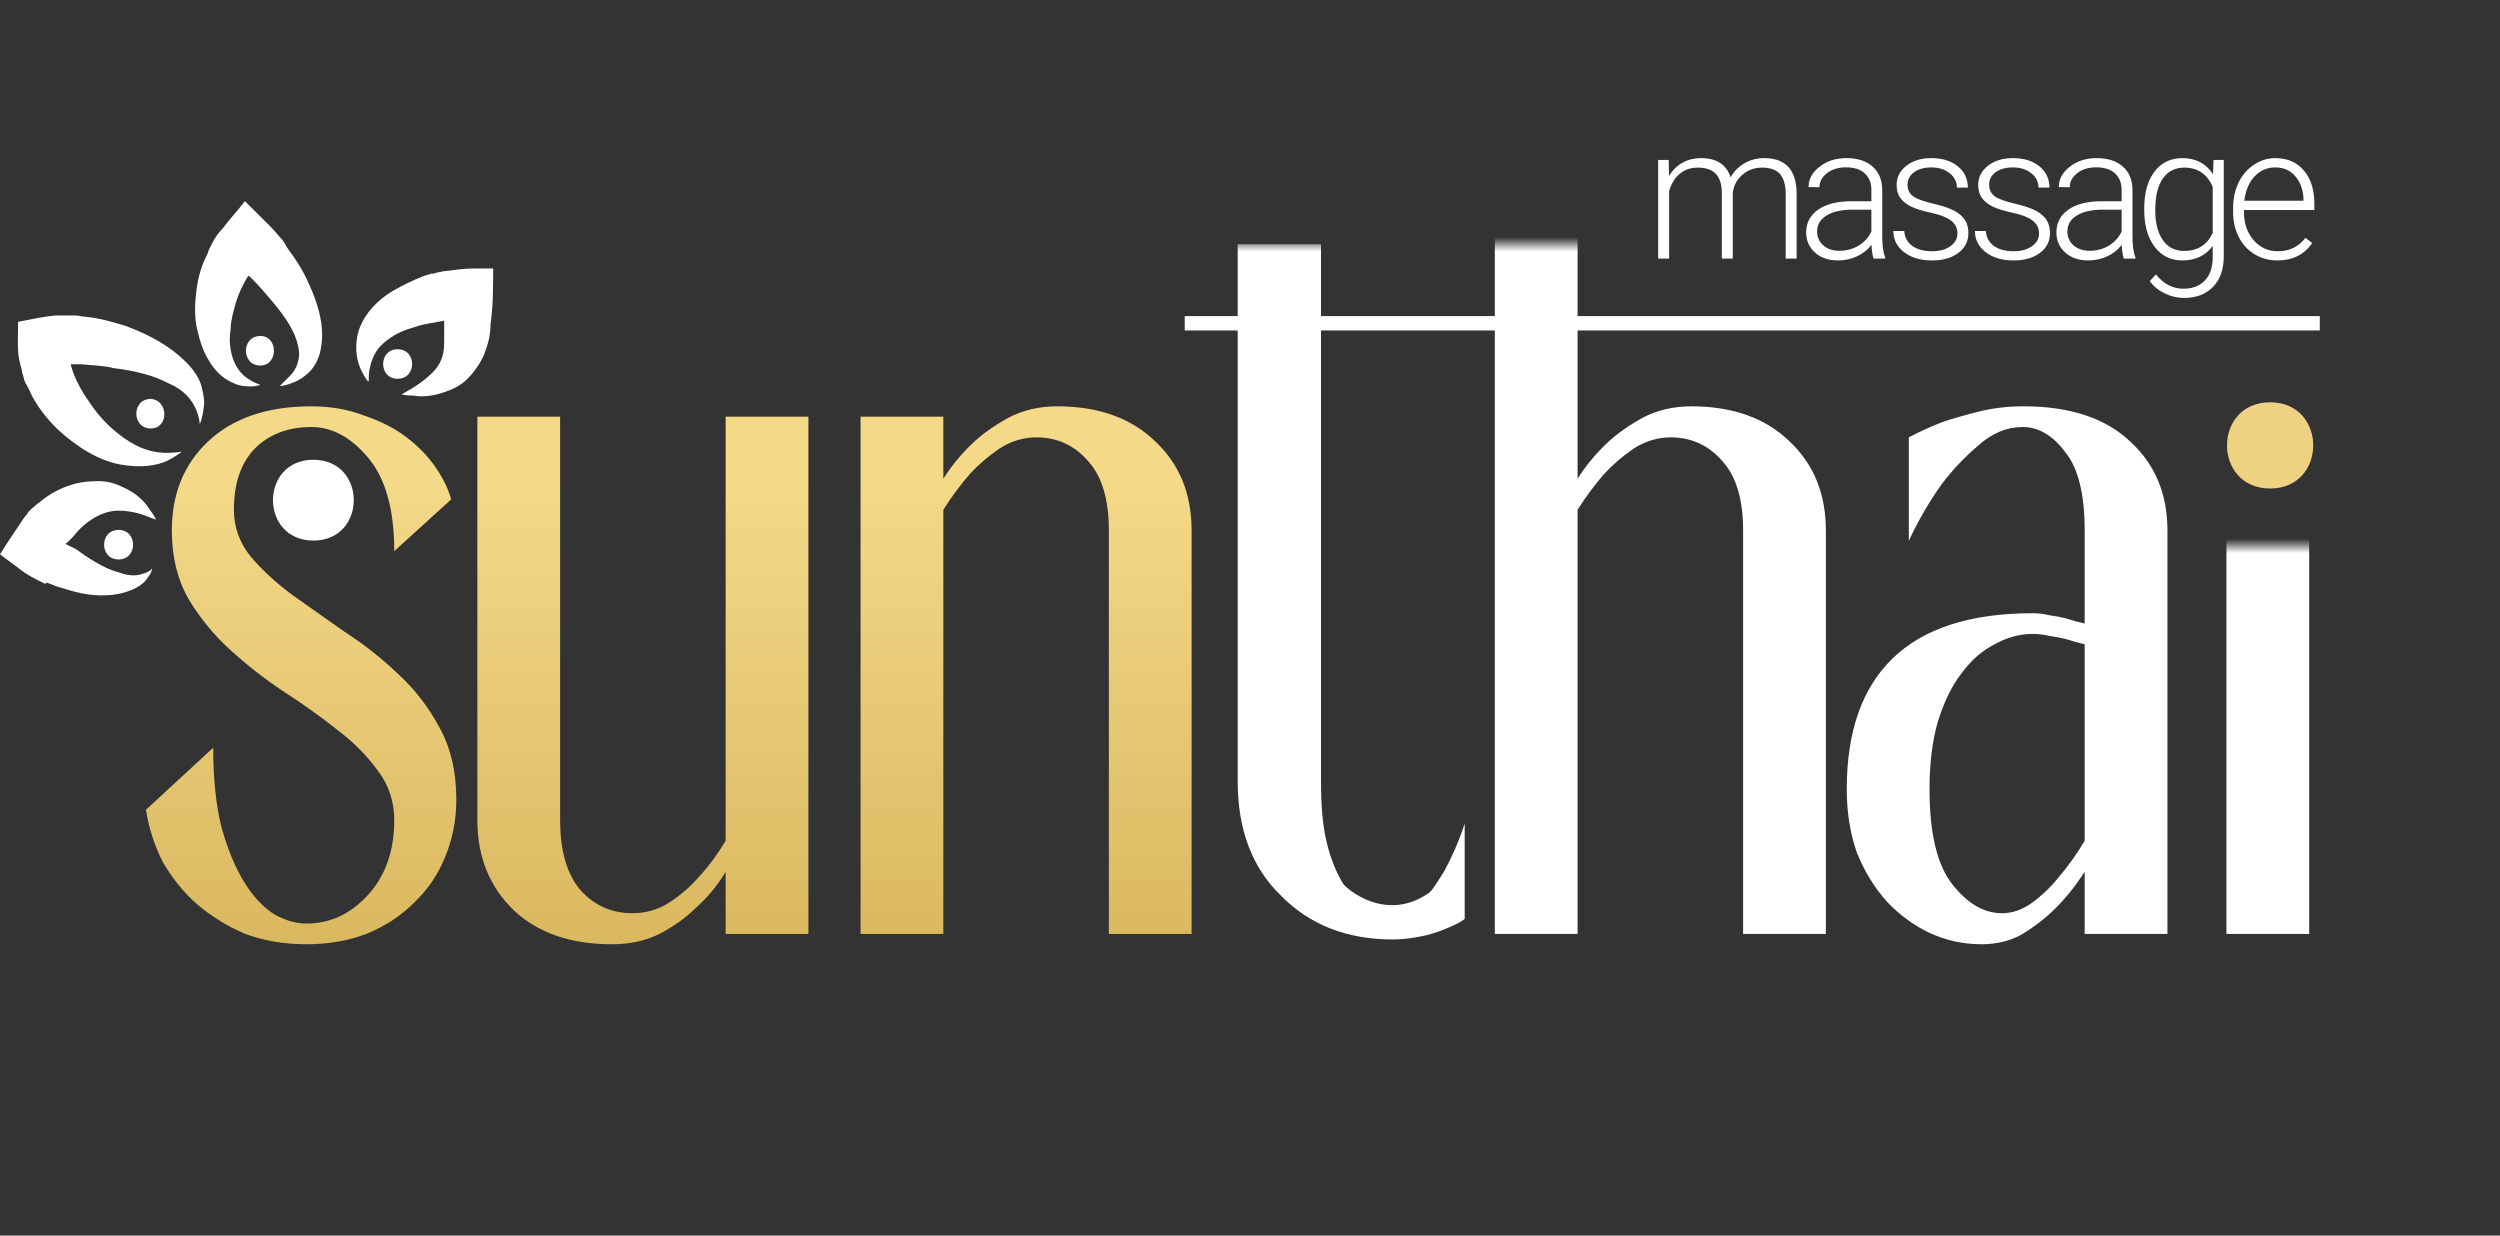 <?xml version="1.0" encoding="UTF-8"?> <svg xmlns="http://www.w3.org/2000/svg" width="174" height="86" viewBox="0 0 174 86" fill="none"><rect x="0" y="0" width="174" height="86" fill="#333333" stroke="none"/> <path d="M22.609 45.91C22.52 45.91 22.52 46 22.43 46L22.43 45.91C22.52 45.91 22.52 45.91 22.609 45.91Z" fill="white"></path> <path d="M33.696 24.674C33.427 25.3 32.978 25.925 32.53 26.372C32.081 26.819 31.543 27.087 31.005 27.266C30.018 27.624 29.3 27.624 28.762 27.534C28.223 27.534 27.954 27.445 27.954 27.445L28.582 27.087C29.031 26.819 29.569 26.462 30.107 25.925C30.646 25.389 30.915 24.763 30.915 23.869C30.915 23.423 30.915 22.886 30.915 22.35C30.825 22.261 30.825 22.35 30.825 22.35L30.735 22.35L30.287 22.439C29.748 22.529 29.21 22.618 28.762 22.797C27.775 23.065 27.057 23.512 26.519 24.048C25.98 24.585 25.801 25.3 25.711 25.747C25.622 26.283 25.711 26.551 25.622 26.551C25.622 26.551 25.442 26.372 25.173 25.836C24.904 25.3 24.635 24.406 24.904 23.244C25.173 22.082 26.16 20.92 27.416 20.205C28.044 19.847 28.762 19.49 29.479 19.221C29.659 19.132 29.838 19.132 30.018 19.043L30.197 19.043L30.466 18.953C30.646 18.953 30.825 18.864 31.005 18.864C31.722 18.775 32.35 18.685 32.978 18.685L34.324 18.685C34.324 20.026 34.324 21.277 34.145 22.529C34.145 23.333 33.965 23.959 33.696 24.674Z" fill="white"></path> <path d="M1.974 35.631C2.064 35.541 2.243 35.363 2.243 35.363C2.422 35.273 2.512 35.095 2.692 35.005C3.32 34.469 3.948 34.111 4.665 33.843C5.383 33.575 6.101 33.486 6.819 33.486C7.536 33.486 8.075 33.664 8.613 33.933C9.6 34.38 10.138 35.005 10.407 35.452C10.766 35.899 10.856 36.167 10.856 36.167C10.856 36.167 10.587 36.078 10.138 35.899C9.69 35.72 8.972 35.541 8.254 35.541C7.536 35.541 6.819 35.81 6.101 36.346C5.742 36.614 5.383 36.972 5.114 37.329L4.755 37.687C4.665 37.776 4.665 37.776 4.665 37.776C4.665 37.776 4.576 37.776 4.576 37.865L4.755 37.955L4.935 38.044L5.293 38.223L5.921 38.67C6.729 39.206 7.536 39.653 8.254 39.832C8.972 40.1 9.51 40.1 9.959 39.921C10.407 39.832 10.587 39.564 10.587 39.564C10.587 39.564 10.587 39.832 10.228 40.279C9.959 40.726 9.151 41.173 8.164 41.352C7.177 41.53 6.011 41.441 4.845 41.083C4.576 40.994 4.217 40.905 3.948 40.815L3.499 40.636L3.23 40.547L3.14 40.636L2.961 40.547C2.422 40.279 1.884 40.011 1.435 39.653C0.987 39.296 0.449 38.938 -2.50057e-07 38.581L0.628 37.597C0.987 37.061 1.346 36.525 1.705 35.988C1.794 35.899 1.884 35.81 1.974 35.631Z" fill="white"></path> <path d="M21.532 25.888C21.173 26.245 20.725 26.514 20.456 26.603C19.828 26.871 19.469 26.871 19.469 26.871C19.469 26.871 19.738 26.603 20.186 26.156C20.635 25.709 20.994 24.905 20.725 24.011C20.545 23.117 19.917 22.134 19.02 21.061C18.572 20.525 18.123 19.989 17.585 19.452L17.405 19.273L17.316 19.184L17.226 19.273C16.867 19.899 16.598 20.436 16.418 21.061C16.239 21.687 16.059 22.313 16.059 22.849C15.97 23.385 15.97 23.922 16.059 24.368C16.239 25.352 16.688 25.977 17.226 26.335C17.764 26.692 18.123 26.782 18.123 26.782C18.123 26.782 17.764 26.961 17.046 26.871C16.688 26.871 16.239 26.692 15.79 26.424C15.342 26.156 14.893 25.709 14.534 25.084C14.175 24.547 13.906 23.743 13.727 22.938C13.547 22.223 13.547 21.329 13.637 20.525C13.727 19.631 13.906 18.737 14.355 17.843L14.444 17.665L14.534 17.396C14.624 17.218 14.714 17.039 14.803 16.86C14.983 16.503 15.252 16.145 15.521 15.877C15.97 15.251 16.508 14.715 17.046 14C17.674 14.626 18.213 15.162 18.841 15.787C19.11 16.056 19.379 16.413 19.648 16.681L19.828 16.95L19.917 17.128L20.097 17.396C20.635 18.111 21.084 18.827 21.443 19.631C22.16 21.151 22.609 22.759 22.34 24.19C22.25 24.905 21.891 25.53 21.532 25.888Z" fill="white"></path> <path d="M14.175 28.391C14.086 29.195 13.906 29.463 13.906 29.553C13.906 29.553 13.906 29.106 13.637 28.48C13.368 27.855 12.83 27.139 11.753 26.692C10.766 26.156 9.42 25.799 7.895 25.62C7.267 25.441 6.46 25.441 5.652 25.352L5.024 25.352C4.845 25.352 4.935 25.352 4.935 25.352L4.935 25.441C5.024 25.62 5.024 25.799 5.114 25.977C5.383 26.692 5.742 27.318 6.191 27.944C6.998 29.195 7.985 30.089 8.972 30.715C9.959 31.34 10.856 31.519 11.574 31.519C12.291 31.519 12.65 31.43 12.65 31.43C12.65 31.43 12.381 31.698 11.663 32.056C10.946 32.413 9.779 32.592 8.344 32.324C6.908 32.056 5.383 31.162 3.948 29.821C3.23 29.106 2.602 28.301 2.153 27.408C2.064 27.139 1.884 26.871 1.794 26.692L1.705 26.514L1.615 26.156C1.525 25.977 1.525 25.709 1.435 25.441C1.166 24.547 1.256 23.653 1.256 22.76L1.256 22.402C2.153 22.223 2.961 22.044 3.858 21.955C4.127 21.955 4.306 21.955 4.576 21.955C4.755 21.955 5.114 21.955 5.204 21.955C5.473 21.955 5.742 22.044 5.921 22.044C6.908 22.134 7.806 22.402 8.703 22.67C10.407 23.296 11.843 24.1 12.919 25.173C13.458 25.709 13.817 26.246 13.996 26.782C14.175 27.497 14.265 27.944 14.175 28.391Z" fill="white"></path> <path d="M18.123 25.441C16.778 25.441 16.778 23.385 18.123 23.385C19.379 23.385 19.379 25.441 18.123 25.441Z" fill="white"></path> <path d="M27.676 26.363C26.33 26.363 26.33 24.307 27.676 24.307C29.021 24.307 29.021 26.363 27.676 26.363Z" fill="white"></path> <path d="M8.254 38.938C6.908 38.938 6.908 36.882 8.254 36.882C9.6 36.882 9.6 38.938 8.254 38.938Z" fill="white"></path> <path d="M10.497 29.821C9.151 29.821 9.151 27.765 10.497 27.765C11.753 27.855 11.753 29.821 10.497 29.821Z" fill="white"></path> <path d="M21.811 37.622C18.063 37.622 18.063 32 21.811 32C25.559 32 25.559 37.622 21.811 37.622Z" fill="white"></path> <path d="M27.44 57.08C27.44 55.784 27.056 54.632 26.288 53.624C25.52 52.568 24.56 51.608 23.408 50.744C22.256 49.832 21.008 48.944 19.664 48.08C18.368 47.216 17.144 46.256 15.992 45.2C14.84 44.144 13.88 42.968 13.112 41.672C12.344 40.328 11.96 38.744 11.96 36.92C11.96 34.376 12.8 32.312 14.48 30.728C16.208 29.096 18.608 28.28 21.68 28.28C23.024 28.28 24.248 28.496 25.352 28.928C26.504 29.312 27.488 29.816 28.304 30.44C29.12 31.064 29.792 31.76 30.32 32.528C30.848 33.296 31.208 34.04 31.4 34.76L27.44 38.36C27.44 35.48 26.84 33.32 25.64 31.88C24.44 30.44 23.12 29.72 21.68 29.72C20.048 29.72 18.728 30.224 17.72 31.232C16.76 32.24 16.28 33.656 16.28 35.48C16.28 36.68 16.664 37.76 17.432 38.72C18.2 39.632 19.16 40.52 20.312 41.384C21.464 42.2 22.688 43.064 23.984 43.976C25.328 44.84 26.576 45.824 27.728 46.928C28.88 47.984 29.84 49.232 30.608 50.672C31.376 52.064 31.76 53.72 31.76 55.64C31.76 57.08 31.496 58.424 30.968 59.672C30.488 60.872 29.768 61.928 28.808 62.84C27.896 63.752 26.792 64.472 25.496 65C24.248 65.48 22.856 65.72 21.32 65.72C19.784 65.72 18.368 65.48 17.072 65C15.824 64.472 14.696 63.776 13.688 62.912C12.728 62.048 11.936 61.064 11.312 59.96C10.736 58.808 10.352 57.608 10.16 56.36L14.84 52.04C14.84 54.2 15.032 56.048 15.416 57.584C15.848 59.12 16.376 60.392 17 61.4C17.624 62.408 18.32 63.152 19.088 63.632C19.856 64.064 20.6 64.28 21.32 64.28C22.952 64.28 24.368 63.632 25.568 62.336C26.816 60.992 27.44 59.24 27.44 57.08ZM33.225 29H38.985V57.08C38.985 59.24 39.465 60.872 40.425 61.976C41.385 63.032 42.585 63.56 44.025 63.56C44.937 63.56 45.777 63.32 46.545 62.84C47.361 62.312 48.057 61.712 48.633 61.04C49.305 60.32 49.929 59.48 50.505 58.52V29H56.265V65H50.505V60.68C49.929 61.64 49.233 62.48 48.417 63.2C47.745 63.872 46.905 64.472 45.897 65C44.937 65.48 43.833 65.72 42.585 65.72C39.705 65.72 37.425 64.928 35.745 63.344C34.065 61.712 33.225 59.624 33.225 57.08V29ZM82.936 65H77.176V36.92C77.176 34.76 76.696 33.152 75.736 32.096C74.776 30.992 73.576 30.44 72.136 30.44C71.224 30.44 70.36 30.704 69.544 31.232C68.776 31.76 68.104 32.336 67.528 32.96C66.856 33.728 66.232 34.568 65.656 35.48V65H59.896V29H65.656V33.32C66.232 32.408 66.928 31.568 67.744 30.8C68.416 30.176 69.232 29.6 70.192 29.072C71.2 28.544 72.328 28.28 73.576 28.28C76.456 28.28 78.736 29.096 80.416 30.728C82.096 32.312 82.936 34.376 82.936 36.92V65Z" fill="url(#paint0_linear)"></path> <rect x="82.457" y="22" width="79" height="1" fill="white"></rect> <path d="M158 34C154 34 154 28 158 28C162 28 162 34 158 34Z" fill="#EFD281"></path> <path d="M116.14 11.132L116.165 12.249C116.419 11.834 116.736 11.523 117.117 11.316C117.498 11.108 117.921 11.005 118.387 11.005C119.47 11.005 120.158 11.449 120.45 12.338C120.695 11.91 121.023 11.582 121.434 11.354C121.844 11.121 122.297 11.005 122.792 11.005C124.265 11.005 125.016 11.809 125.045 13.417V18H124.284V13.474C124.279 12.86 124.146 12.405 123.884 12.109C123.626 11.813 123.202 11.665 122.614 11.665C122.068 11.673 121.607 11.851 121.23 12.198C120.854 12.541 120.644 12.96 120.602 13.455V18H119.84V13.417C119.836 12.829 119.696 12.39 119.421 12.103C119.151 11.811 118.732 11.665 118.165 11.665C117.686 11.665 117.276 11.802 116.933 12.077C116.59 12.348 116.336 12.752 116.171 13.29V18H115.41V11.132H116.14ZM130.401 18C130.324 17.784 130.276 17.464 130.255 17.041C129.988 17.388 129.647 17.657 129.233 17.847C128.822 18.034 128.386 18.127 127.925 18.127C127.265 18.127 126.729 17.943 126.319 17.575C125.913 17.206 125.71 16.741 125.71 16.178C125.71 15.509 125.987 14.98 126.541 14.591C127.1 14.202 127.876 14.007 128.871 14.007H130.248V13.226C130.248 12.735 130.096 12.35 129.791 12.071C129.491 11.787 129.051 11.646 128.471 11.646C127.942 11.646 127.504 11.781 127.157 12.052C126.81 12.323 126.636 12.649 126.636 13.03L125.875 13.023C125.875 12.477 126.129 12.005 126.636 11.608C127.144 11.206 127.768 11.005 128.509 11.005C129.275 11.005 129.878 11.197 130.318 11.582C130.762 11.963 130.991 12.496 131.004 13.182V16.432C131.004 17.096 131.073 17.593 131.213 17.924V18H130.401ZM128.014 17.454C128.522 17.454 128.974 17.331 129.372 17.086C129.774 16.84 130.066 16.512 130.248 16.102V14.591H128.89C128.132 14.6 127.54 14.739 127.112 15.01C126.685 15.277 126.471 15.645 126.471 16.114C126.471 16.5 126.613 16.819 126.897 17.073C127.184 17.327 127.557 17.454 128.014 17.454ZM136.238 16.254C136.238 15.877 136.086 15.575 135.781 15.346C135.481 15.118 135.026 14.94 134.416 14.813C133.807 14.682 133.333 14.534 132.994 14.369C132.66 14.2 132.41 13.994 132.245 13.753C132.085 13.512 132.004 13.22 132.004 12.877C132.004 12.335 132.231 11.889 132.683 11.538C133.136 11.182 133.716 11.005 134.423 11.005C135.189 11.005 135.802 11.195 136.263 11.576C136.729 11.953 136.962 12.446 136.962 13.055H136.2C136.2 12.653 136.031 12.319 135.692 12.052C135.358 11.785 134.935 11.652 134.423 11.652C133.923 11.652 133.521 11.764 133.217 11.989C132.916 12.209 132.766 12.496 132.766 12.852C132.766 13.195 132.891 13.461 133.14 13.652C133.394 13.838 133.854 14.009 134.518 14.166C135.187 14.322 135.686 14.489 136.016 14.667C136.35 14.845 136.598 15.059 136.759 15.308C136.919 15.558 137 15.861 137 16.216C137 16.796 136.765 17.259 136.295 17.606C135.83 17.953 135.22 18.127 134.467 18.127C133.667 18.127 133.018 17.934 132.518 17.549C132.023 17.16 131.776 16.669 131.776 16.076H132.537C132.567 16.521 132.753 16.868 133.096 17.117C133.443 17.363 133.9 17.486 134.467 17.486C134.996 17.486 135.423 17.369 135.749 17.137C136.075 16.904 136.238 16.61 136.238 16.254ZM141.917 16.254C141.917 15.877 141.765 15.575 141.46 15.346C141.159 15.118 140.705 14.94 140.095 14.813C139.486 14.682 139.012 14.534 138.673 14.369C138.339 14.2 138.089 13.994 137.924 13.753C137.763 13.512 137.683 13.22 137.683 12.877C137.683 12.335 137.909 11.889 138.362 11.538C138.815 11.182 139.395 11.005 140.102 11.005C140.867 11.005 141.481 11.195 141.942 11.576C142.408 11.953 142.641 12.446 142.641 13.055H141.879C141.879 12.653 141.71 12.319 141.371 12.052C141.037 11.785 140.614 11.652 140.102 11.652C139.602 11.652 139.2 11.764 138.895 11.989C138.595 12.209 138.445 12.496 138.445 12.852C138.445 13.195 138.57 13.461 138.819 13.652C139.073 13.838 139.532 14.009 140.197 14.166C140.865 14.322 141.365 14.489 141.695 14.667C142.029 14.845 142.277 15.059 142.437 15.308C142.598 15.558 142.679 15.861 142.679 16.216C142.679 16.796 142.444 17.259 141.974 17.606C141.509 17.953 140.899 18.127 140.146 18.127C139.346 18.127 138.697 17.934 138.197 17.549C137.702 17.16 137.455 16.669 137.455 16.076H138.216C138.246 16.521 138.432 16.868 138.775 17.117C139.122 17.363 139.579 17.486 140.146 17.486C140.675 17.486 141.102 17.369 141.428 17.137C141.754 16.904 141.917 16.61 141.917 16.254ZM147.818 18C147.742 17.784 147.693 17.464 147.672 17.041C147.405 17.388 147.065 17.657 146.65 17.847C146.24 18.034 145.804 18.127 145.342 18.127C144.682 18.127 144.147 17.943 143.736 17.575C143.33 17.206 143.127 16.741 143.127 16.178C143.127 15.509 143.404 14.98 143.959 14.591C144.517 14.202 145.294 14.007 146.288 14.007H147.666V13.226C147.666 12.735 147.513 12.35 147.209 12.071C146.908 11.787 146.468 11.646 145.888 11.646C145.359 11.646 144.921 11.781 144.574 12.052C144.227 12.323 144.054 12.649 144.054 13.03L143.292 13.023C143.292 12.477 143.546 12.005 144.054 11.608C144.562 11.206 145.186 11.005 145.926 11.005C146.692 11.005 147.295 11.197 147.735 11.582C148.18 11.963 148.408 12.496 148.421 13.182V16.432C148.421 17.096 148.491 17.593 148.631 17.924V18H147.818ZM145.431 17.454C145.939 17.454 146.392 17.331 146.79 17.086C147.192 16.84 147.484 16.512 147.666 16.102V14.591H146.307C145.55 14.6 144.957 14.739 144.53 15.01C144.103 15.277 143.889 15.645 143.889 16.114C143.889 16.5 144.031 16.819 144.314 17.073C144.602 17.327 144.974 17.454 145.431 17.454ZM149.238 14.502C149.238 13.427 149.475 12.577 149.949 11.95C150.427 11.32 151.074 11.005 151.891 11.005C152.826 11.005 153.537 11.377 154.024 12.122L154.062 11.132H154.773V17.86C154.773 18.744 154.525 19.445 154.03 19.961C153.535 20.477 152.864 20.736 152.018 20.736C151.54 20.736 151.083 20.628 150.647 20.412C150.215 20.2 149.874 19.917 149.625 19.561L150.05 19.104C150.588 19.764 151.227 20.095 151.967 20.095C152.602 20.095 153.097 19.906 153.452 19.529C153.808 19.157 153.992 18.639 154.005 17.974V17.111C153.518 17.788 152.809 18.127 151.878 18.127C151.083 18.127 150.444 17.809 149.961 17.175C149.479 16.54 149.238 15.683 149.238 14.604V14.502ZM150.006 14.636C150.006 15.511 150.181 16.203 150.533 16.711C150.884 17.215 151.379 17.467 152.018 17.467C152.953 17.467 153.615 17.048 154.005 16.21V13.017C153.827 12.577 153.571 12.242 153.237 12.014C152.902 11.781 152.5 11.665 152.031 11.665C151.392 11.665 150.894 11.917 150.539 12.42C150.183 12.919 150.006 13.658 150.006 14.636ZM158.503 18.127C157.919 18.127 157.39 17.983 156.916 17.695C156.446 17.407 156.08 17.007 155.818 16.495C155.555 15.979 155.424 15.401 155.424 14.762V14.489C155.424 13.829 155.551 13.235 155.805 12.706C156.063 12.177 156.421 11.762 156.878 11.462C157.335 11.157 157.83 11.005 158.363 11.005C159.197 11.005 159.857 11.29 160.344 11.862C160.835 12.429 161.08 13.205 161.08 14.191V14.617H156.18V14.762C156.18 15.541 156.402 16.191 156.846 16.711C157.295 17.227 157.858 17.486 158.535 17.486C158.941 17.486 159.298 17.412 159.607 17.263C159.921 17.115 160.204 16.878 160.458 16.552L160.934 16.914C160.375 17.723 159.565 18.127 158.503 18.127ZM158.363 11.652C157.792 11.652 157.31 11.862 156.916 12.28C156.527 12.7 156.29 13.262 156.205 13.969H160.325V13.886C160.304 13.226 160.115 12.689 159.76 12.274C159.404 11.86 158.939 11.652 158.363 11.652Z" fill="white"></path> <mask id="mask0" mask-type="alpha" maskUnits="userSpaceOnUse" x="77" y="16" width="97" height="57"> <rect width="97" height="56" transform="matrix(1 0 0 -1 77 73)" fill="white"></rect> </mask> <g mask="url(#mask0)"> <path d="M127.08 65H121.32V36.92C121.32 34.76 120.84 33.152 119.88 32.096C118.92 30.992 117.72 30.44 116.28 30.44C115.368 30.44 114.504 30.704 113.688 31.232C112.92 31.76 112.248 32.336 111.672 32.96C111 33.728 110.376 34.568 109.8 35.48V65H104.04V14.6H109.8V33.32C110.376 32.408 111.072 31.568 111.888 30.8C112.56 30.176 113.376 29.6 114.336 29.072C115.344 28.544 116.472 28.28 117.72 28.28C120.6 28.28 122.88 29.096 124.56 30.728C126.24 32.312 127.08 34.376 127.08 36.92V65ZM150.854 65H145.094V60.68C144.47 61.64 143.798 62.48 143.078 63.2C142.406 63.872 141.638 64.472 140.774 65C139.958 65.48 138.998 65.72 137.894 65.72C136.646 65.72 135.446 65.456 134.294 64.928C133.19 64.4 132.206 63.68 131.342 62.768C130.478 61.808 129.782 60.68 129.254 59.384C128.774 58.04 128.534 56.552 128.534 54.92C128.534 50.936 129.59 47.912 131.702 45.848C133.862 43.736 137.126 42.68 141.494 42.68C141.878 42.68 142.262 42.728 142.646 42.824C143.03 42.872 143.414 42.944 143.798 43.04C144.23 43.184 144.662 43.304 145.094 43.4V36.92C145.094 34.376 144.638 32.552 143.726 31.448C142.862 30.296 141.878 29.72 140.774 29.72C139.67 29.72 138.638 30.152 137.678 31.016C136.718 31.832 135.878 32.72 135.158 33.68C134.294 34.88 133.526 36.2 132.854 37.64V30.44C133.574 30.056 134.366 29.696 135.23 29.36C135.95 29.12 136.79 28.88 137.75 28.64C138.71 28.4 139.742 28.28 140.846 28.28C144.062 28.28 146.534 29.096 148.262 30.728C149.99 32.312 150.854 34.376 150.854 36.92V65ZM141.494 44.12C140.582 44.12 139.694 44.36 138.83 44.84C137.966 45.272 137.198 45.944 136.526 46.856C135.854 47.72 135.302 48.848 134.87 50.24C134.486 51.584 134.294 53.144 134.294 54.92C134.294 57.992 134.822 60.2 135.878 61.544C136.934 62.888 138.086 63.56 139.334 63.56C140.054 63.56 140.75 63.32 141.422 62.84C142.142 62.312 142.766 61.712 143.294 61.04C143.918 60.32 144.518 59.48 145.094 58.52V44.84C144.662 44.744 144.23 44.624 143.798 44.48C143.414 44.384 143.03 44.312 142.646 44.264C142.262 44.168 141.878 44.12 141.494 44.12Z" fill="white"></path> <g clip-path="url(#clip0)"> <path d="M86.143 9.5V54.362C86.143 57.731 87.143 60.385 89.143 62.325C91.143 64.366 93.743 65.387 96.943 65.387C97.643 65.387 98.343 65.285 98.843 65.183C99.443 65.081 100.043 64.877 100.543 64.673C101.043 64.469 101.543 64.264 101.943 63.958V57.323C101.543 58.548 101.043 59.671 100.543 60.589C100.043 61.406 99.543 62.223 98.843 62.835C98.243 63.55 97.643 63.856 96.943 63.856C96.443 63.856 95.843 63.652 95.243 63.346C94.643 62.937 94.143 62.325 93.543 61.61C93.043 60.794 92.643 59.875 92.343 58.65C92.043 57.425 91.943 55.996 91.943 54.362V9.5" fill="white"></path> <path d="M92.543 62C93.685 63.334 97.114 65.431 100.542 62.572" stroke="white" stroke-width="2"></path> </g> </g> <mask id="mask1" mask-type="alpha" maskUnits="userSpaceOnUse" x="150" y="38" width="15" height="29"> <rect width="15" height="29" transform="matrix(1 0 0 -1 150 67)" fill="white"></rect> </mask> <g mask="url(#mask1)"> <mask id="mask2" mask-type="alpha" maskUnits="userSpaceOnUse" x="75" y="17" width="97" height="56"> <rect width="97" height="56" transform="matrix(1 0 0 -1 75 73)" fill="white"></rect> </mask> <g mask="url(#mask2)"> <path d="M160.72 65H154.96V29H160.72V65ZM157.84 14.6C158.944 14.6 159.808 14.936 160.432 15.608C161.104 16.232 161.44 17.096 161.44 18.2C161.44 19.304 161.104 20.192 160.432 20.864C159.808 21.488 158.944 21.8 157.84 21.8C156.736 21.8 155.848 21.488 155.176 20.864C154.552 20.192 154.24 19.304 154.24 18.2C154.24 17.096 154.552 16.232 155.176 15.608C155.848 14.936 156.736 14.6 157.84 14.6Z" fill="white"></path> </g> </g> <defs> <linearGradient id="paint0_linear" x1="48" y1="33.5" x2="48" y2="77.5" gradientUnits="userSpaceOnUse"> <stop stop-color="#F4D989"></stop> <stop offset="1" stop-color="#D0AC50"></stop> </linearGradient> <clipPath id="clip0"> <rect width="22" height="49" fill="white" transform="translate(80.543 17)"></rect> </clipPath> </defs> </svg> 